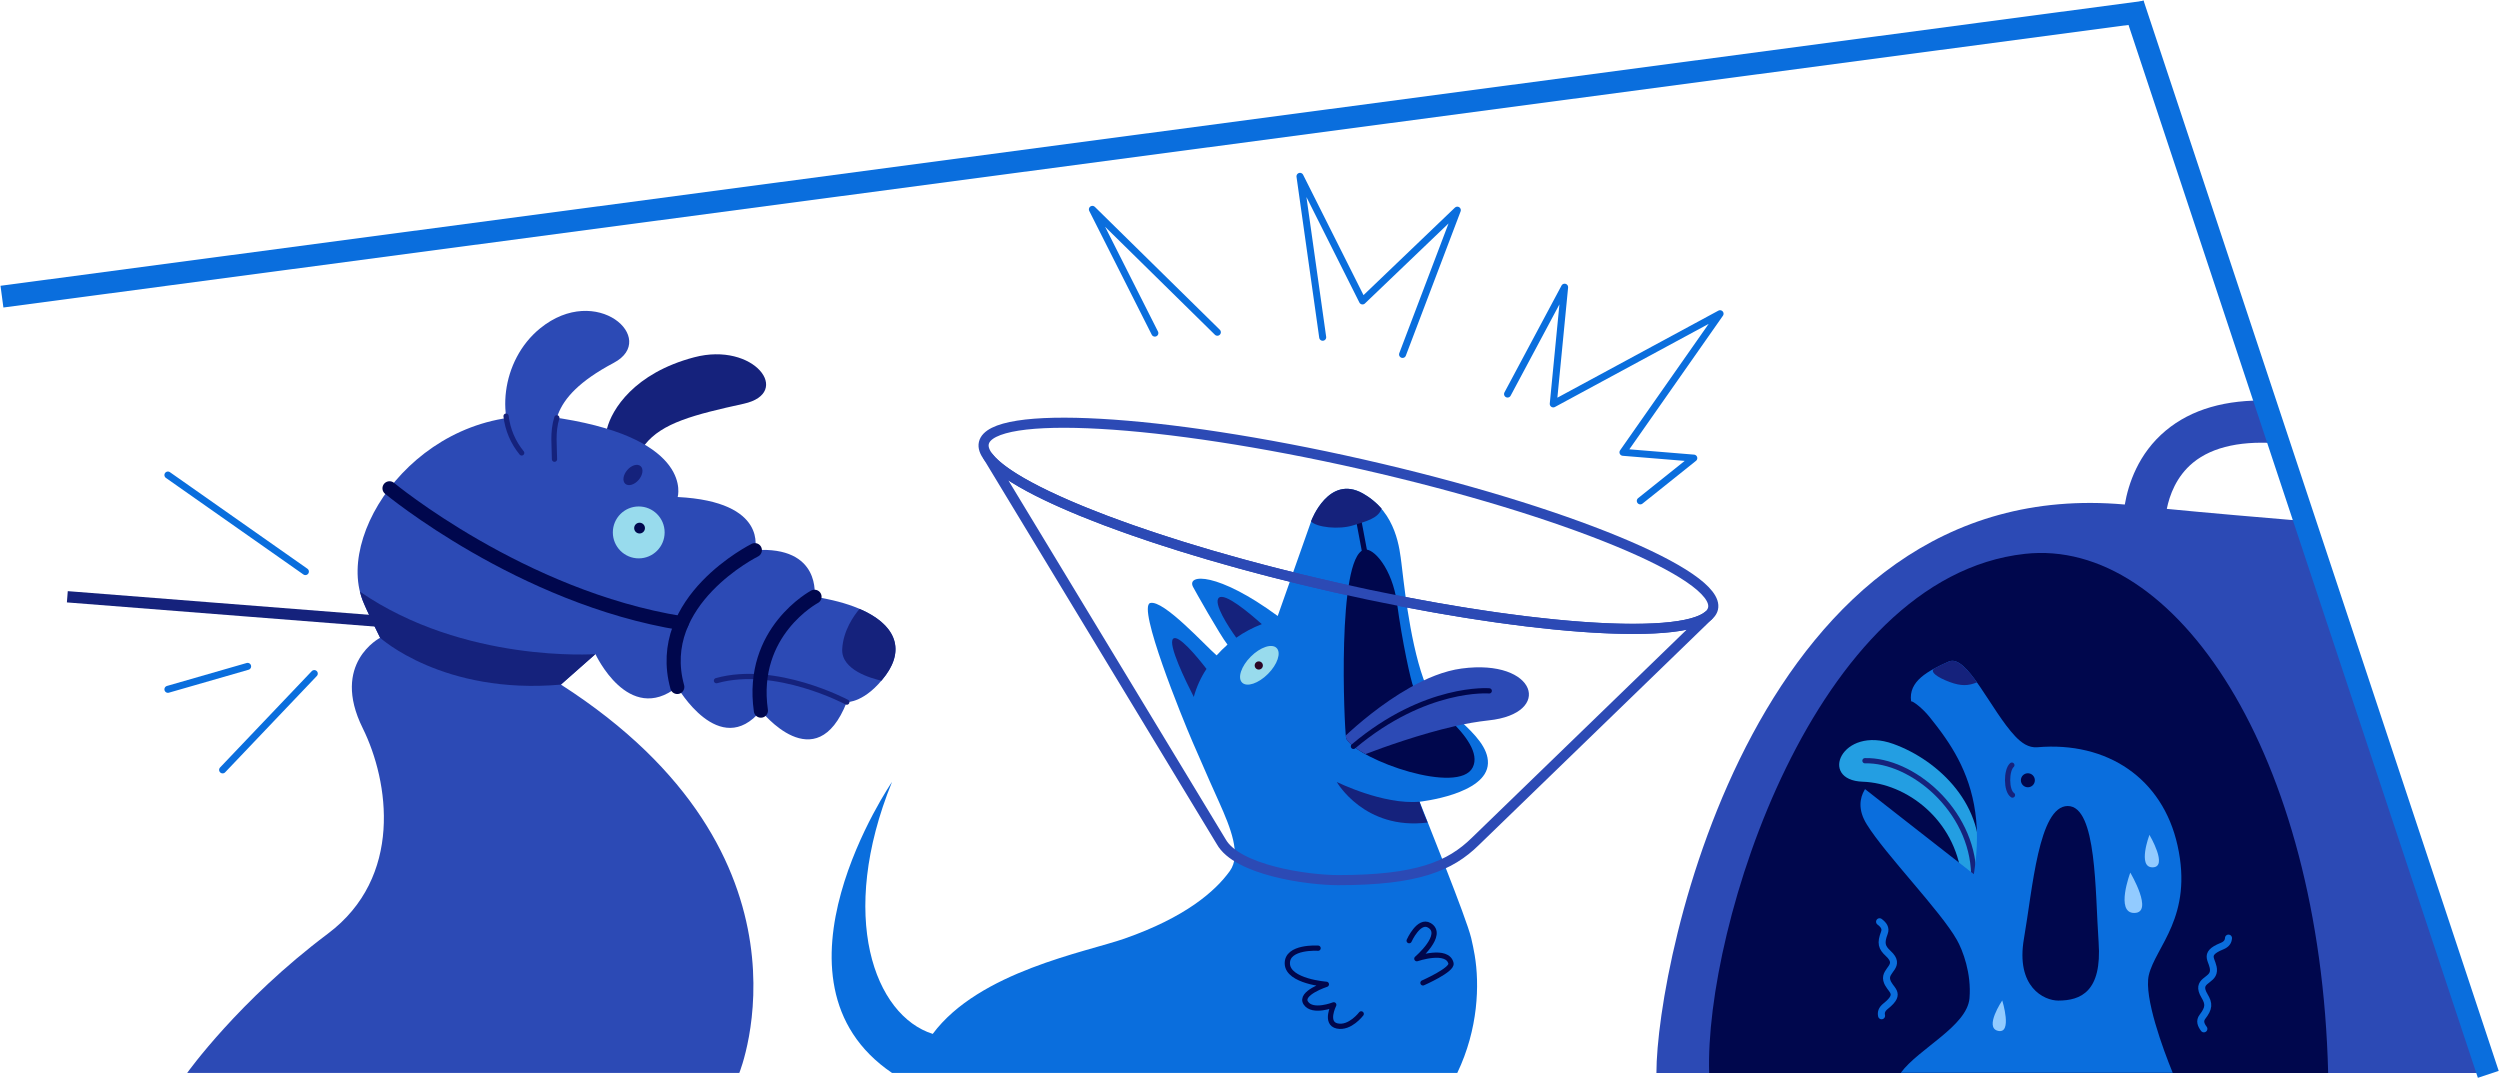 <?xml version="1.0" encoding="UTF-8"?> <svg xmlns="http://www.w3.org/2000/svg" width="1281" height="553" viewBox="0 0 1281 553" fill="none"> <path d="M958.98 400.36H960.14H961.35H962.64H963.94C971.69 400.57 981.35 401.79 987.12 403.9C995.12 406.81 996.43 400.22 995.69 395.19C994.58 387.66 979.04 368.93 978.86 360.07C978.59 357.43 984.37 362 988.63 367.33C989.74 368.71 990.88 370.14 992.03 371.64L992.53 372.3C992.83 372.69 993.14 373.09 993.44 373.5L993.54 373.64C993.64 373.76 993.74 373.9 993.83 374.03L994.17 374.48L994.59 375.06L994.8 375.33C996.03 377.03 997.26 378.8 998.47 380.66L998.53 380.74C1007.31 394.26 1014.85 412.28 1012.53 438.43V438.49C1012.42 439.68 1012.3 440.89 1012.15 442.12V442.19C1012 443.41 1011.83 444.65 1011.64 445.9C1011.64 445.9 1011.64 445.97 1011.64 446.01C1011.54 446.63 1011.44 447.26 1011.34 447.9V447.98L972.19 417.39L955.6 404.39C956.548 402.906 957.684 401.552 958.98 400.36V400.36Z" fill="#00074D"></path> <path d="M1182.19 267.13C1159 265.19 1130.65 262.75 1110.27 260.75C1111.64 253.91 1115.08 244.16 1123.71 237.07C1133.84 228.73 1149.51 225.46 1169.6 227.37L1162.6 205.28C1140.6 204.59 1122.84 209.71 1109.75 220.62C1095.58 232.43 1090.54 248.11 1088.75 258.52C899.87 241.65 848.75 492.4 848.75 549.79H1271.58L1182.19 267.13Z" fill="#2C4AB5"></path> <path d="M1037.5 283.8C929.26 295.8 873.36 475.67 875.78 549.8H1192.95C1188.93 386.41 1114.72 275.22 1037.5 283.8Z" fill="#00074D"></path> <path d="M1005.08 449.17C1011.3 459.5 1013.31 447.09 1013.71 444.17C1017.98 412.99 993.39 389.55 970.1 381.17C943.66 371.67 931.6 399.79 954.48 400.55C976.96 401.33 1001.67 420 1005.08 449.17Z" fill="#239EE2"></path> <path d="M955.6 389.79C979.69 389.21 1010.6 415 1011.34 447.97" stroke="#15227C" stroke-width="2.69" stroke-linecap="round" stroke-linejoin="round"></path> <path d="M1101.03 499.75C1104.41 485.08 1123.93 469.83 1115.76 433.16C1108.11 398.8 1079.69 379.8 1043.94 382.89C1039.43 383.28 1035.75 380.59 1032.63 377.3C1020.21 364.21 1007.81 334.79 998.5 339C987.87 343.74 977.79 349 979.25 359.35C980.18 359.16 985.13 362.92 988.68 367.35C989.79 368.74 990.93 370.17 992.08 371.67L992.58 372.32C992.88 372.72 993.19 373.12 993.49 373.53L993.59 373.66L993.88 374.05L994.22 374.5L994.64 375.08L994.85 375.36C996.08 377.05 997.31 378.83 998.52 380.68L998.58 380.77C1007.36 394.28 1014.9 412.3 1012.58 438.46V438.51C1012.47 439.71 1012.35 440.92 1012.2 442.14V442.22C1012.05 443.44 1011.88 444.68 1011.69 445.93C1011.69 445.93 1011.69 446 1011.69 446.04C1011.59 446.66 1011.49 447.29 1011.39 447.93L972.24 417.34L955.65 404.34C955.57 404.46 955.49 404.59 955.42 404.72C953 408.84 951.84 414.8 956.51 422.37C966.08 437.88 994.4 466.81 1002.74 481.66C1005.74 486.97 1010.23 498.79 1009.17 511.47C1007.96 525.81 983.11 537.29 973.96 549.71H1113.3C1108.4 537.74 1098.5 510.94 1101.03 499.75Z" fill="#0A6EDD"></path> <path d="M1030.87 392.06C1027.96 394.67 1027.87 405.17 1031.19 407.39" stroke="#15227C" stroke-width="2.69" stroke-linecap="round" stroke-linejoin="round"></path> <path d="M1075.33 482.79C1073.5 457.11 1074.5 413 1059.5 413C1044.61 413.07 1041.5 455.47 1037.09 480.83C1032.73 505.83 1047.43 512.7 1054.67 512.7C1066.23 512.69 1077.11 508.08 1075.33 482.79Z" fill="#00074D"></path> <path d="M1039.08 403.4C1041.06 403.4 1042.66 401.793 1042.66 399.81C1042.66 397.827 1041.06 396.22 1039.08 396.22C1037.1 396.22 1035.5 397.827 1035.5 399.81C1035.5 401.793 1037.1 403.4 1039.08 403.4Z" fill="#00074D"></path> <path d="M996.6 339.8L994.84 340.63C993.65 341.2 992.49 341.78 991.36 342.38C988.36 344.12 992.72 347.12 998.92 349.43C1004.92 351.67 1008.59 351.43 1013.02 349.64C1007.7 342.22 1002.76 337.05 998.5 339L996.72 339.81L996.6 339.8Z" fill="#15227C"></path> <path d="M1091.56 447.14C1091.56 447.14 1083.77 467.8 1093.56 467.8C1103.83 467.8 1091.56 447.14 1091.56 447.14Z" fill="#92CBFF"></path> <path d="M1101.37 427.78C1101.37 427.78 1095.09 444.42 1102.93 444.42C1111.24 444.42 1101.37 427.78 1101.37 427.78Z" fill="#92CBFF"></path> <path d="M1025.95 512.63C1025.95 512.63 1016.57 526.48 1023.75 528.2C1031.36 530 1025.95 512.63 1025.95 512.63Z" fill="#92CBFF"></path> <path d="M963.09 472.3C965.09 473.8 966.49 475.54 965.55 477.99C963.55 483.27 964.13 485.43 967.55 488.59C974.55 495.05 965.55 496.87 966.76 502.15C967.97 507.43 975.06 508.52 966.21 515.55C964.07 517.25 963.77 518.9 964.12 520.48" stroke="#0A6EDD" stroke-width="3.59" stroke-linecap="round" stroke-linejoin="round"></path> <path d="M1129.27 527.18C1127.76 525.18 1126.92 523.12 1128.52 521.03C1131.96 516.55 1131.98 514.3 1129.59 510.3C1124.7 502.12 1133.82 502.92 1134.17 497.51C1134.52 492.1 1128.01 489.06 1138.49 484.82C1141.02 483.82 1141.78 482.3 1141.88 480.68" stroke="#0A6EDD" stroke-width="3.59" stroke-linecap="round" stroke-linejoin="round"></path> <path d="M1099 6L1 152" stroke="#0A6EDD" stroke-width="11.23" stroke-miterlimit="10"></path> <path d="M330.411 227.88C339.201 216.7 355.551 212.49 381.071 206.88C406.301 201.33 386.421 174.95 355.661 183.08C324.901 191.21 313.501 209.85 311.021 219.68C308.541 229.51 321.211 239.59 330.411 227.88Z" fill="#15227C"></path> <path d="M378.82 549.77C378.82 549.77 424.25 438.55 287.4 350.77L305.1 335.14C305.1 335.14 322 371.8 347.04 352C347.04 352 368.67 389.58 389.88 364.13C389.88 364.13 418.05 400.01 433.88 359.77C433.88 359.77 443.46 360.17 453.88 345.89C467.43 327.29 452.63 311.22 417.35 305.79C417.35 305.79 421.11 279.62 386.77 281.9C386.77 281.9 394.07 257.07 347.25 254.67C347.25 254.67 355.76 225.48 287.83 214.45C219.9 203.42 171.5 269.78 185.72 307.37C187.61 312.37 194.78 326.81 194.78 326.81C194.78 326.81 169.37 339.81 185.85 373.09C199.43 400.54 206.61 449.48 167.99 478.43C122.23 512.74 95.91 549.77 95.91 549.77H378.82Z" fill="#2C4AB5"></path> <path d="M184.43 303.17C237.84 339.99 305.1 335.17 305.1 335.17L287.4 350.8C226.99 356.13 194.78 326.8 194.78 326.8C194.78 326.8 187.61 312.38 185.72 307.36C185.206 305.99 184.775 304.591 184.43 303.17V303.17Z" fill="#15227C"></path> <path d="M284.12 235.3C284.12 220.79 278.89 204.79 314.51 185.91C337.56 173.69 305.72 144.71 276.77 168.24C256.45 184.76 253.65 216.24 267.31 232.08C280.97 247.92 284.11 239.59 284.12 235.3Z" fill="#2C4AB5"></path> <path d="M433.9 359.77C433.9 359.77 397.41 340.29 367.12 348.77" stroke="#15227C" stroke-width="2.69" stroke-linecap="round" stroke-linejoin="round"></path> <path d="M197.69 318.6L34.5 305.79" stroke="#15227C" stroke-width="5.79" stroke-miterlimit="10"></path> <path d="M156.48 292.88L86.04 243.41" stroke="#0A6EDD" stroke-width="3.59" stroke-linecap="round" stroke-linejoin="round"></path> <path d="M126.88 341.45L86.04 353.21" stroke="#0A6EDD" stroke-width="3.59" stroke-linecap="round" stroke-linejoin="round"></path> <path d="M161.04 345.14L114.07 394.49" stroke="#0A6EDD" stroke-width="3.59" stroke-linecap="round" stroke-linejoin="round"></path> <path d="M327.29 286.11C334.618 286.11 340.56 280.155 340.56 272.81C340.56 265.465 334.618 259.51 327.29 259.51C319.961 259.51 314.02 265.465 314.02 272.81C314.02 280.155 319.961 286.11 327.29 286.11Z" fill="#98DBED"></path> <path d="M327.71 273.36C329.234 273.36 330.47 272.124 330.47 270.6C330.47 269.076 329.234 267.84 327.71 267.84C326.186 267.84 324.95 269.076 324.95 270.6C324.95 272.124 326.186 273.36 327.71 273.36Z" fill="#00074D"></path> <path d="M327.256 245.898C329.412 243.389 329.849 240.228 328.232 238.839C326.615 237.45 323.557 238.357 321.401 240.867C319.245 243.376 318.808 246.536 320.425 247.925C322.042 249.315 325.1 248.407 327.256 245.898Z" fill="#15227C"></path> <path d="M417.36 305.79C417.36 305.79 384.04 323.51 389.88 364.13" stroke="#00074D" stroke-width="7.24" stroke-linecap="round" stroke-linejoin="round"></path> <path d="M386.78 281.9C386.78 281.9 334.78 307.65 347.04 352" stroke="#00074D" stroke-width="7.24" stroke-linecap="round" stroke-linejoin="round"></path> <path d="M199.59 250.21C199.59 250.21 266.98 306.07 349.27 319.34" stroke="#00074D" stroke-width="7.24" stroke-linecap="round" stroke-linejoin="round"></path> <path d="M440.42 312L440.32 312.12C437.47 315.52 432.03 323.2 431.55 332.63C431.02 343.32 446.5 347.63 451.66 348.77C452.4 347.89 453.14 346.95 453.89 345.92C463.94 332.08 458.38 319.68 440.42 312Z" fill="#15227C"></path> <path d="M284.12 235.3C284.12 228.59 283.01 221.57 285.32 214.08" stroke="#15227C" stroke-width="2.69" stroke-linecap="round" stroke-linejoin="round"></path> <path d="M259.311 213.23C260.113 220.151 262.89 226.695 267.311 232.08" stroke="#15227C" stroke-width="2.69" stroke-linecap="round" stroke-linejoin="round"></path> <path d="M755.63 489.42C755.12 486.42 754.51 483.49 753.83 480.63C751.33 470.13 731.08 420.45 727.42 410.8C727.42 410.8 761.87 407.11 762.42 391.15C762.94 375.56 734.62 362.56 729.42 347.99C721.89 326.93 718.99 294.99 718.09 288.52C717.19 282.05 715.83 262.71 698.35 252.85C680.87 242.99 671.99 266.69 671.99 266.69L654.7 315.63C623.87 293 607.83 294 611.32 300.74C612.23 302.49 625.05 325.29 628.96 330.3C627.005 332.035 625.149 333.878 623.4 335.82C617.56 330.82 596.26 307.25 589.4 308.98C582.54 310.71 605.67 367.67 611.08 380.18C619.54 399.74 621.22 403.31 624.79 411.29C630.46 424 636.18 437.95 630.18 446.29C622.65 456.77 607.34 470.04 576.18 480.95C556.45 487.86 501.74 497.76 477.93 529.77C448.15 520.38 429.05 469.65 457.07 400.65C457.07 400.65 387.47 502.5 457.07 549.77H746.71C757.5 527.25 758.17 504.43 755.63 489.42Z" fill="#0A6EDD"></path> <path d="M699.59 284.63L696.21 266.67" stroke="#00074D" stroke-width="2.69" stroke-linecap="round" stroke-linejoin="round"></path> <path d="M693.31 269.2C699.72 267.2 706.21 265.74 707.95 260.59C705.191 257.495 701.936 254.879 698.32 252.85C680.84 242.99 671.96 266.69 671.96 266.69L671.75 267.13C674.5 270.23 686.08 271.49 693.31 269.2Z" fill="#15227C"></path> <path d="M649.718 345.309C654.599 340.411 656.574 334.465 654.128 332.029C651.683 329.592 645.745 331.588 640.864 336.486C635.983 341.383 634.008 347.329 636.453 349.766C638.899 352.202 644.837 350.207 649.718 345.309Z" fill="#98DBED"></path> <path d="M645 343.09C646.16 343.09 647.1 342.15 647.1 340.99C647.1 339.83 646.16 338.89 645 338.89C643.84 338.89 642.9 339.83 642.9 340.99C642.9 342.15 643.84 343.09 645 343.09Z" fill="#2C0524"></path> <path d="M877.758 311.829C881.703 294.449 801.261 261.373 698.085 237.951C594.909 214.528 508.07 209.63 504.124 227.01C500.179 244.39 580.621 277.467 683.797 300.889C786.973 324.311 873.812 329.209 877.758 311.829Z" stroke="#2C4AB5" stroke-width="5.18" stroke-linecap="round" stroke-linejoin="round"></path> <path d="M591.75 170.69L559.74 107.28L623.77 170.24" stroke="#0A6EDD" stroke-width="3.59" stroke-linecap="round" stroke-linejoin="round"></path> <path d="M677.75 172.81L666.11 90.36L698.15 154.2L746.73 107.69L718.67 181.61" stroke="#0A6EDD" stroke-width="3.59" stroke-linecap="round" stroke-linejoin="round"></path> <path d="M772.47 201.91L801.71 147.16L795.89 206.96L881.36 160.75L831.61 231.76L867.9 234.74L840.49 256.65" stroke="#0A6EDD" stroke-width="3.59" stroke-linecap="round" stroke-linejoin="round"></path> <path d="M689.72 378.07C688.78 372.38 684.97 285.91 698.86 281.7C703.76 280.21 713.48 291.7 715.8 308.89C718.51 328.99 722.92 349.1 724.34 352.34C725.76 355.58 761.75 378.93 754.63 393.2C747.51 407.47 696.63 389.76 689.95 378.71C689.835 378.512 689.757 378.295 689.72 378.07V378.07Z" fill="#00074D"></path> <path d="M748.94 342.55C740.04 343.74 730.84 347.55 722.31 352.41C707.84 360.57 695.31 371.5 689.53 376.89C689.61 377.41 689.68 377.81 689.72 378.07C689.758 378.295 689.836 378.512 689.95 378.71C691.4 381.1 694.95 383.8 699.62 386.41C709.32 382.73 727.71 376.16 745.31 372.13C751.059 370.785 756.883 369.783 762.75 369.13C796.06 365.66 787.43 337.42 748.94 342.55Z" fill="#2C4AB5"></path> <path d="M763.09 354C763.09 354 730.5 351.29 693.5 382.44" stroke="#00074D" stroke-width="2.69" stroke-linecap="round" stroke-linejoin="round"></path> <path d="M646.55 319.81C640.31 314.22 627.61 303.51 624.55 306.29C621.49 309.07 629.61 321.4 633.46 326.76C637.524 323.92 641.92 321.586 646.55 319.81Z" fill="#15227C"></path> <path d="M611.72 357C613.117 351.934 615.307 347.121 618.21 342.74C613.07 336.1 603.73 324.89 601.12 327.29C598.21 329.98 607.74 349.38 611.74 357.17L611.83 356.88L611.72 357Z" fill="#15227C"></path> <path d="M683.82 300.91C593.26 280.35 520.21 252.35 506.35 234.06L625.71 431.22C633.82 445.87 669.93 450.98 685.71 450.98C726.32 450.98 743.06 443.82 756.01 431.1L875.29 315.55C859.96 328.33 778.82 322.47 683.82 300.91Z" stroke="#2C4AB5" stroke-width="5.18" stroke-linecap="round" stroke-linejoin="round"></path> <path d="M731.5 421.47C731.5 421.47 727.7 412.7 727.4 410.8C708.7 412.48 684.95 400.67 684.95 400.67C684.95 400.67 699.09 425.54 731.5 421.47Z" fill="#15227C"></path> <path d="M722.05 482C722.05 482 726.99 470.91 732.42 474.15C740.42 478.91 725.99 491.23 725.99 491.23C725.99 491.23 741.72 485.85 743.49 493.63C744.25 496.99 729.13 503.63 729.13 503.63" stroke="#00074D" stroke-width="2.69" stroke-linecap="round" stroke-linejoin="round"></path> <path d="M675.39 485.85C675.39 485.85 659.26 484.77 659.63 493.85C660 502.93 679.63 504.36 679.63 504.36C679.63 504.36 665.63 508.92 669.15 514.03C672.67 519.14 683.42 514.87 683.42 514.87C683.42 514.87 678.66 524.33 685.21 525.72C691.76 527.11 697.48 519.51 697.48 519.51" stroke="#00074D" stroke-width="2.69" stroke-linecap="round" stroke-linejoin="round"></path> <path d="M1275 550.5L1093 2" stroke="#0A6EDD" stroke-width="11.25" stroke-miterlimit="10"></path> </svg> 